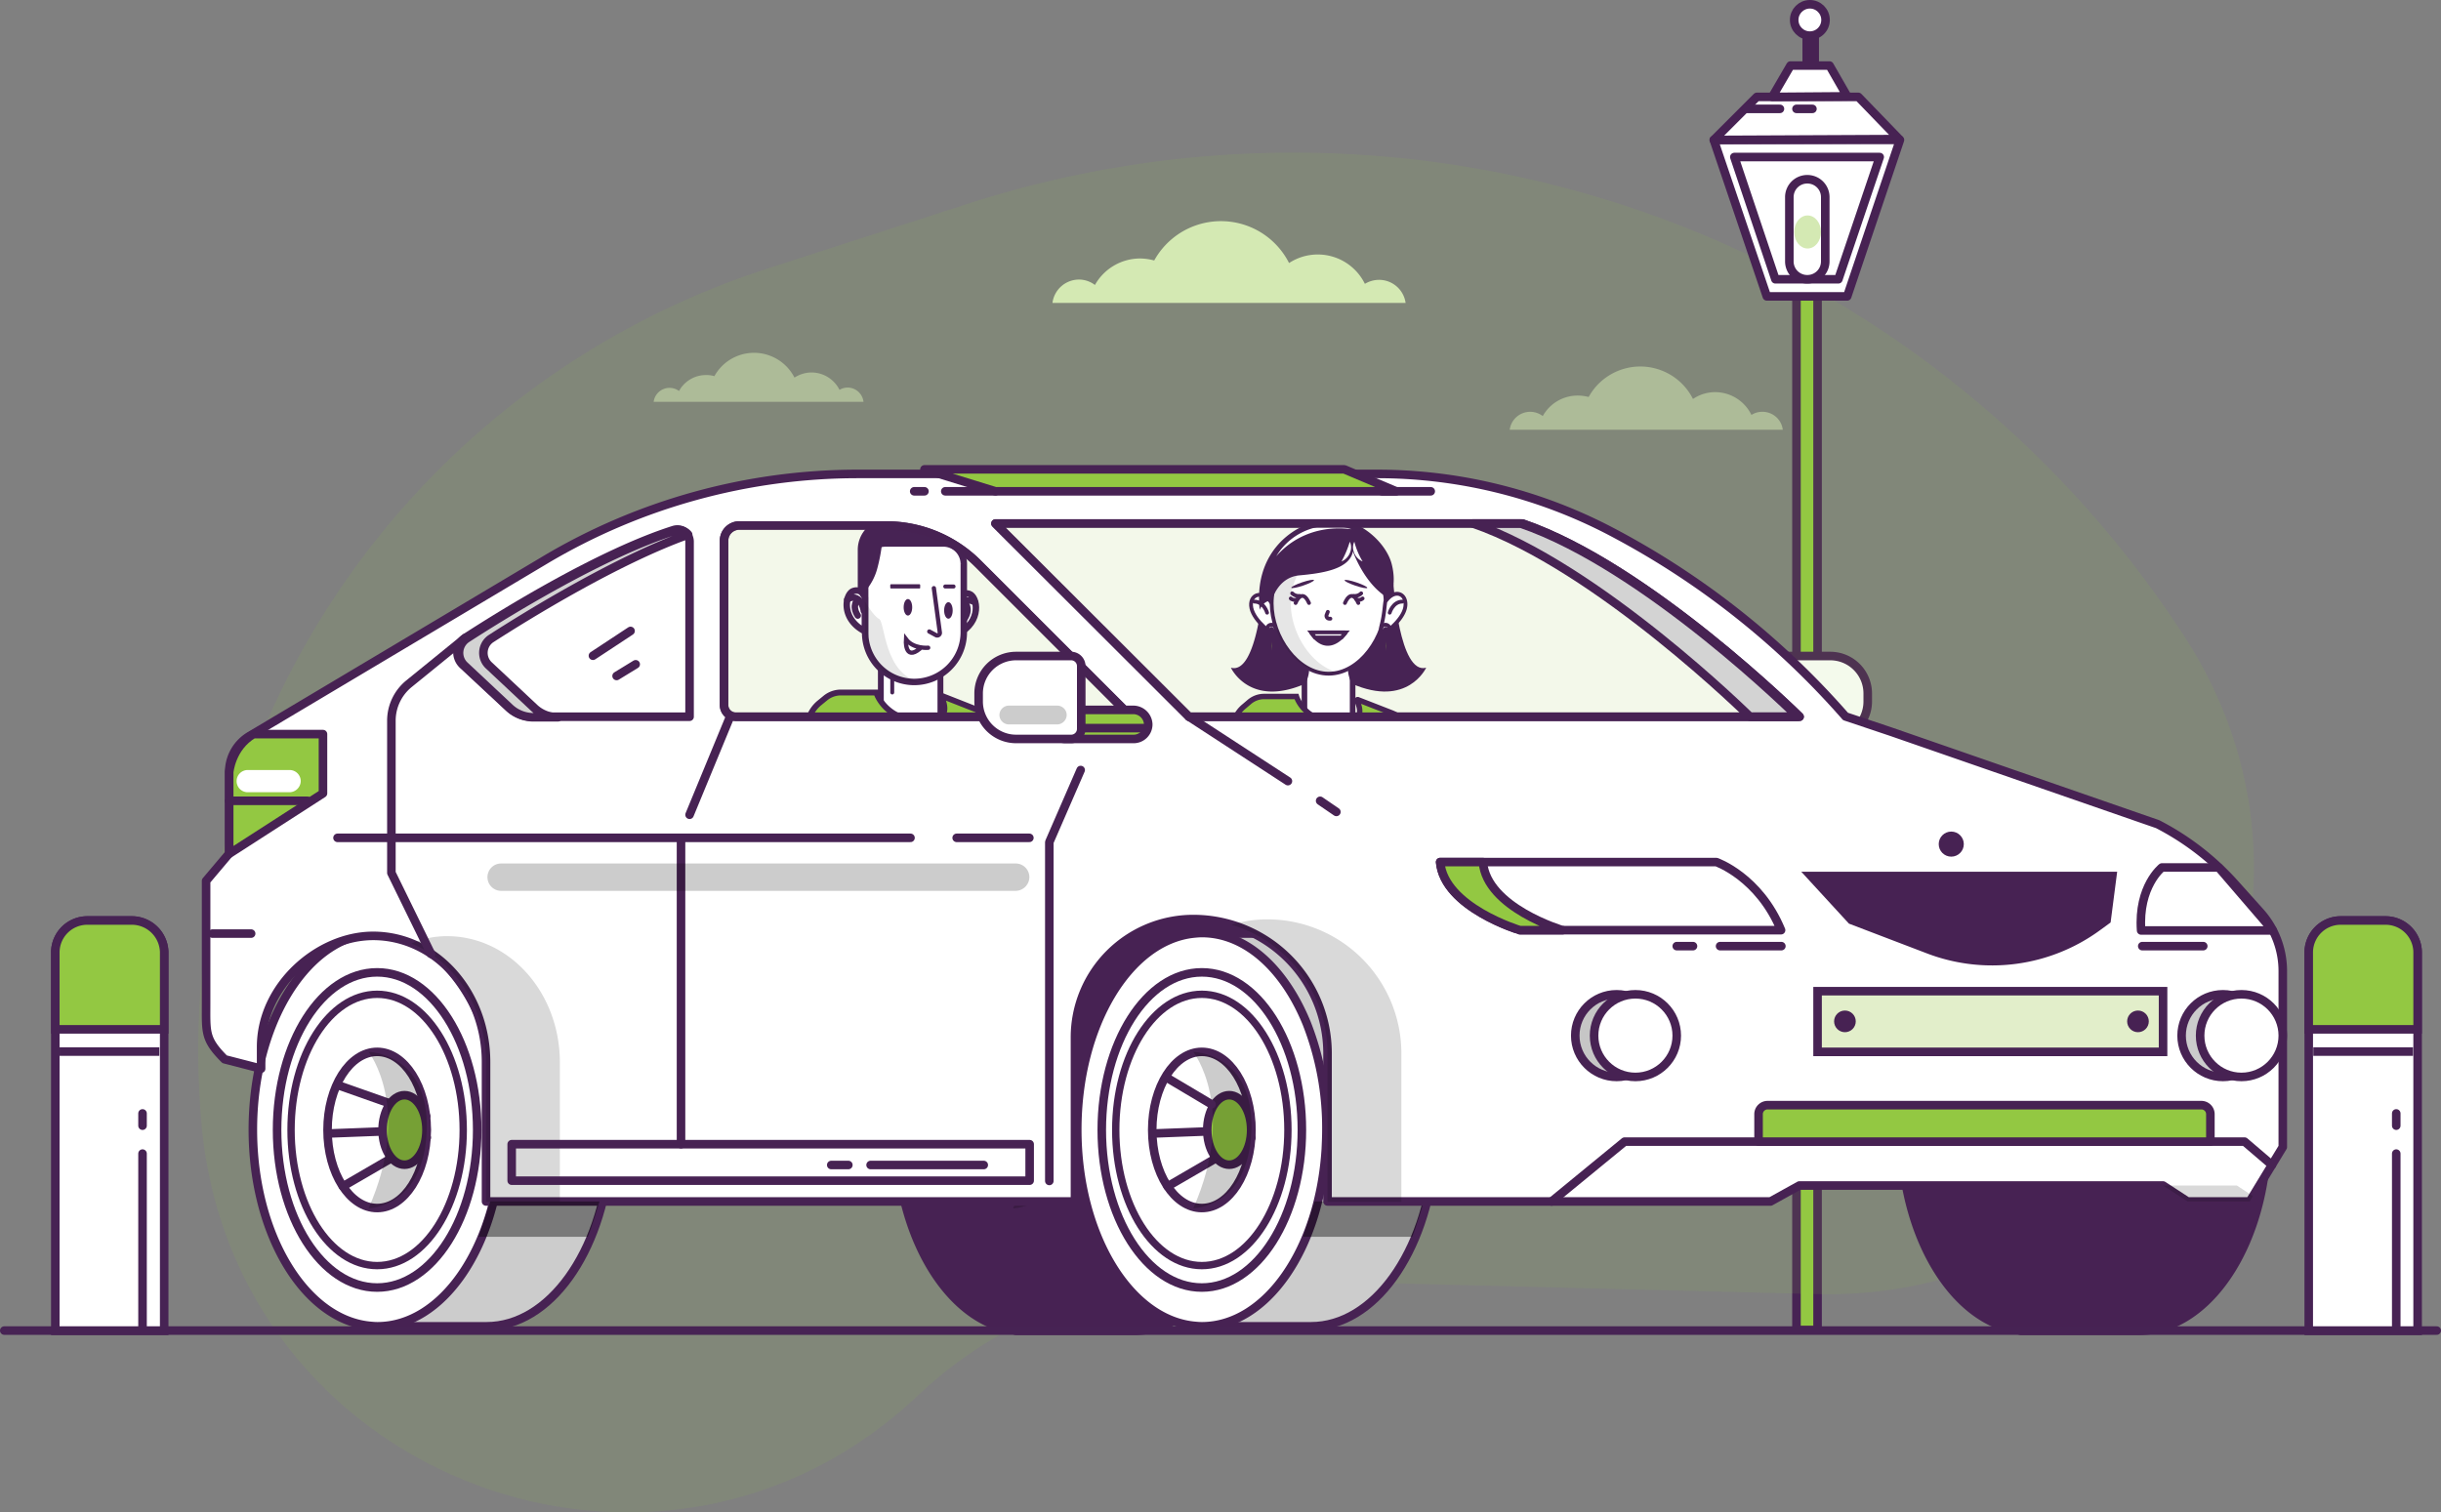 <svg xmlns="http://www.w3.org/2000/svg" xmlns:xlink="http://www.w3.org/1999/xlink" viewBox="0 0 856.3 530.7"><rect x="0" y="0" width="856.3" height="530.7" fill="#808080" stroke="none"/><defs><style>.cls-1,.cls-14,.cls-32,.cls-37,.cls-39,.cls-40,.cls-6,.cls-7{fill:none;}.cls-15,.cls-2,.cls-27,.cls-33,.cls-38,.cls-4{fill:#93c842;}.cls-2,.cls-22,.cls-25,.cls-26,.cls-27,.cls-29,.cls-31,.cls-32,.cls-33,.cls-35,.cls-36,.cls-37,.cls-38,.cls-39,.cls-40,.cls-5,.cls-6,.cls-7{stroke:#472354;stroke-miterlimit:10;}.cls-10,.cls-14,.cls-15,.cls-2,.cls-20,.cls-22,.cls-23,.cls-3,.cls-5,.cls-6,.cls-7{stroke-width:3px;}.cls-17,.cls-21,.cls-25,.cls-26,.cls-29,.cls-3,.cls-35,.cls-36,.cls-5{fill:#fff;}.cls-10,.cls-13,.cls-14,.cls-15,.cls-17,.cls-20,.cls-23,.cls-3{stroke:#472253;stroke-linejoin:round;}.cls-10,.cls-13,.cls-14,.cls-15,.cls-17,.cls-20,.cls-22,.cls-23,.cls-25,.cls-26,.cls-27,.cls-29,.cls-3,.cls-31,.cls-32,.cls-33,.cls-35,.cls-36,.cls-37,.cls-38,.cls-39,.cls-40,.cls-7{stroke-linecap:round;}.cls-11,.cls-12,.cls-18,.cls-19,.cls-30,.cls-4,.cls-9{isolation:isolate;}.cls-30,.cls-4{opacity:0.1;}.cls-8,.cls-9{fill:#d4e9b3;}.cls-9{opacity:0.53;}.cls-10{fill:#ccc;}.cls-11{opacity:0.2;}.cls-12,.cls-19{opacity:0.4;}.cls-13,.cls-16{fill:#472253;}.cls-13{stroke-width:3.6px;}.cls-17{stroke-width:2.58px;}.cls-18{opacity:0.15;}.cls-19,.cls-22{fill:#e2eeca;}.cls-20{fill:#d3d3d3;}.cls-23{fill:#c6c6c6;}.cls-24{clip-path:url(#clip-path);}.cls-25,.cls-27{stroke-width:1.9px;}.cls-26{stroke-width:1.96px;}.cls-28,.cls-31{fill:#472354;}.cls-29,.cls-31,.cls-32,.cls-33{stroke-width:1.33px;}.cls-34{clip-path:url(#clip-path-2);}.cls-35,.cls-38{stroke-width:2.05px;}.cls-36,.cls-37{stroke-width:2.27px;}.cls-39{stroke-width:1.51px;}.cls-40{stroke-width:1.37px;}</style><clipPath id="clip-path"><path class="cls-1" d="M417.1,251.5H631.3s-53.2-52.7-97.2-67.8H349.2Z"/></clipPath><clipPath id="clip-path-2"><path class="cls-1" d="M396.8,251.5,343,197.7a45.5,45.5,0,0,0-32.1-13.3H259.3a5.34,5.34,0,0,0-5.3,5.3v57.7a4.12,4.12,0,0,0,4.1,4.1Z"/></clipPath></defs><g id="Layer_2" data-name="Layer 2"><g id="Layer_1-2" data-name="Layer 1"><rect class="cls-2" x="630.2" y="104" width="7.4" height="362.7"/><path class="cls-3" d="M622.7,259.3h19.4a13.14,13.14,0,0,0,13.1-13.1v-2.9a13.14,13.14,0,0,0-13.1-13.1H622.7a3.54,3.54,0,0,0-3.5,3.5v22.1A3.54,3.54,0,0,0,622.7,259.3Z"/><path class="cls-4" d="M322.1,489.6h0a149.67,149.67,0,0,1,106.5-40.8l208.6,5.3c120.1,3,194.5-129.7,129.2-230.6h0A372.58,372.58,0,0,0,339.2,71.6L269.1,94.3A288.23,288.23,0,0,0,70.7,394.5h0C81.8,518.8,231.5,575.4,322.1,489.6Z"/><path class="cls-5" d="M46.5,323H30.4a11.23,11.23,0,0,0-11,11V467H57.6V334A11.39,11.39,0,0,0,46.5,323Z"/><path class="cls-2" d="M46.5,323H30.4a11.23,11.23,0,0,0-11,11v27.2H57.6V334A11.39,11.39,0,0,0,46.5,323Z"/><line class="cls-6" x1="20.9" y1="369" x2="55.9" y2="369"/><line class="cls-7" x1="50" y1="465.8" x2="50" y2="404.8"/><line class="cls-7" x1="50" y1="395" x2="50" y2="390.7"/><path class="cls-5" d="M837,323H820.9a11.23,11.23,0,0,0-11,11V467h38.2V334A11.25,11.25,0,0,0,837,323Z"/><path class="cls-2" d="M837,323H820.9a11.23,11.23,0,0,0-11,11v27.2h38.2V334A11.25,11.25,0,0,0,837,323Z"/><line class="cls-6" x1="811.5" y1="369" x2="846.5" y2="369"/><line class="cls-7" x1="840.6" y1="465.8" x2="840.6" y2="404.8"/><line class="cls-7" x1="840.6" y1="395" x2="840.6" y2="390.7"/><path class="cls-8" d="M493.1,106.4a9.4,9.4,0,0,0-9.3-8.2,9.66,9.66,0,0,0-5,1.4,18.41,18.41,0,0,0-26.6-7.3,26.76,26.76,0,0,0-47.3-.9,20,20,0,0,0-4.9-.7,18.21,18.21,0,0,0-15.9,9.3,9.23,9.23,0,0,0-5.6-1.9,9.4,9.4,0,0,0-9.3,8.2H493.1Z"/><path class="cls-9" d="M302.9,140.9a5.61,5.61,0,0,0-5.5-4.9,5.47,5.47,0,0,0-2.9.8,11,11,0,0,0-9.8-6.1,11.15,11.15,0,0,0-6,1.8,15.91,15.91,0,0,0-28.1-.5,9.25,9.25,0,0,0-2.9-.4,10.78,10.78,0,0,0-9.5,5.6,5.61,5.61,0,0,0-8.9,3.8h73.6Z"/><path class="cls-9" d="M625.4,150.8a7.16,7.16,0,0,0-7.2-6.3,7,7,0,0,0-3.8,1.1,14.17,14.17,0,0,0-12.7-8,13.84,13.84,0,0,0-7.8,2.4,20.69,20.69,0,0,0-36.6-.7,15.83,15.83,0,0,0-3.8-.5,14,14,0,0,0-12.3,7.2,7.25,7.25,0,0,0-11.6,4.8Z"/><path class="cls-10" d="M794,396.5c0,3.2-.1,6.3-.4,9.3-2.9,33.7-21.2,59.6-43.3,59.6H709V327.6h41.3C774.4,327.6,794,358.4,794,396.5Z"/><path class="cls-3" d="M755.7,396.5c0,2.2-.1,4.4-.2,6.6-2.1,35-20.8,62.3-43.5,62.3-1,0-2-.1-3-.2-22.7-2.5-40.7-32.3-40.7-68.8s18-66.3,40.7-68.8c1-.1,2-.2,3-.2,15.5,0,29,12.6,36.8,31.7A100.48,100.48,0,0,1,755.7,396.5Z"/><ellipse class="cls-3" cx="712" cy="396.5" rx="35.1" ry="55.3"/><ellipse class="cls-3" cx="712" cy="396.5" rx="17.4" ry="27.4"/><path class="cls-11" d="M708.9,369.1s15.5,19.8,0,54.9c0,0,19.5-.3,20.4-27.4S708.9,369.1,708.9,369.1Z"/><path class="cls-12" d="M751.6,421.6h38.3s-2.6,8.7-4.1,12.4H747.5Z"/><path class="cls-10" d="M440.5,396.5c0,3.2-.1,6.3-.4,9.3-2.9,33.7-21.2,59.6-43.3,59.6H355.4V327.6h41.3C420.9,327.6,440.5,358.4,440.5,396.5Z"/><path class="cls-3" d="M402.2,396.5c0,2.2-.1,4.4-.2,6.6-2.1,35-20.8,62.3-43.5,62.3-1,0-2-.1-3-.2-22.7-2.5-40.7-32.3-40.7-68.8s18-66.3,40.7-68.8c1-.1,2-.2,3-.2,15.5,0,29,12.6,36.8,31.7A102.52,102.52,0,0,1,402.2,396.5Z"/><ellipse class="cls-3" cx="358.4" cy="396.5" rx="35.1" ry="55.3"/><path class="cls-13" d="M397.8,326.5H356.5a.91.91,0,0,0-.7.3c-23.1,2.9-41.1,33.4-41.1,69.8s18,66.8,41.1,69.8a1.49,1.49,0,0,0,.7.3h41.3c22.4,0,41.5-26.1,44.4-60.6.3-3.1.4-6.2.4-9.4C442.7,357.9,422.6,326.5,397.8,326.5Z"/><path class="cls-13" d="M750.3,326.5H709a.91.91,0,0,0-.7.3c-23.1,2.9-41.1,33.4-41.1,69.8s18,66.8,41.1,69.8a1.49,1.49,0,0,0,.7.3h41.3c22.4,0,41.5-26.1,44.4-60.6.3-3.1.4-6.2.4-9.4C795.1,357.9,775,326.5,750.3,326.5Z"/><ellipse class="cls-3" cx="358.4" cy="396.5" rx="17.4" ry="27.4"/><line class="cls-14" x1="346.4" y1="416.3" x2="375.8" y2="399.2"/><line class="cls-14" x1="342.5" y1="397.7" x2="373.9" y2="396.5"/><ellipse class="cls-15" cx="368" cy="396.5" rx="7.7" ry="12.2"/><path class="cls-11" d="M355.4,369.1s15.5,19.8,0,54.9c0,0,19.5-.3,20.4-27.4S355.4,369.1,355.4,369.1Z"/><path class="cls-12" d="M398,421.6h38.4s-2.6,8.7-4.1,12.4H394Z"/><rect class="cls-16" x="333.4" y="310.8" width="155.5" height="89.8"/><path class="cls-10" d="M503.6,396.5c0,3.2-.1,6.3-.4,9.3-2.9,33.7-21.2,59.6-43.3,59.6H418.6V327.6h41.3C484.1,327.6,503.6,358.4,503.6,396.5Z"/><path class="cls-3" d="M465.3,396.5c0,2.2-.1,4.4-.2,6.6-2.1,35-20.8,62.3-43.5,62.3-1,0-2-.1-3-.2-22.7-2.5-40.7-32.3-40.7-68.8s18-66.3,40.7-68.8c1-.1,2-.2,3-.2,15.5,0,29,12.6,36.8,31.7A100.48,100.48,0,0,1,465.3,396.5Z"/><ellipse class="cls-3" cx="421.6" cy="396.5" rx="35.1" ry="55.3"/><ellipse class="cls-17" cx="421.6" cy="396.5" rx="30.2" ry="47.6"/><ellipse class="cls-3" cx="421.6" cy="396.5" rx="17.4" ry="27.4"/><line class="cls-14" x1="409.6" y1="416.3" x2="439" y2="399.2"/><line class="cls-14" x1="405.7" y1="397.7" x2="437.1" y2="396.5"/><ellipse class="cls-15" cx="431.2" cy="396.5" rx="7.7" ry="12.2"/><path class="cls-11" d="M418.6,369.1s15.5,19.8,0,54.9c0,0,19.5-.3,20.4-27.4S418.6,369.1,418.6,369.1Z"/><path class="cls-12" d="M461.2,421.6h38.3s-2.6,8.7-4.1,12.4H457.1Z"/><line class="cls-14" x1="699.9" y1="416.3" x2="729.4" y2="399.2"/><line class="cls-14" x1="696" y1="397.7" x2="727.5" y2="396.5"/><ellipse class="cls-15" cx="721.5" cy="396.5" rx="7.7" ry="12.2"/><path class="cls-10" d="M214.4,396.5c0,3.2-.1,6.3-.4,9.3-2.9,33.7-21.2,59.6-43.3,59.6H129.4V327.6h41.3C194.8,327.6,214.4,358.4,214.4,396.5Z"/><path class="cls-3" d="M176.1,396.5c0,2.2-.1,4.4-.2,6.6-2.1,35-20.8,62.3-43.5,62.3-1,0-2-.1-3-.2-22.7-2.5-40.7-32.3-40.7-68.8s18-66.3,40.7-68.8c1-.1,2-.2,3-.2,15.5,0,29,12.6,36.8,31.7A102.52,102.52,0,0,1,176.1,396.5Z"/><ellipse class="cls-3" cx="132.3" cy="396.5" rx="35.1" ry="55.3"/><ellipse class="cls-17" cx="132.3" cy="396.5" rx="30.2" ry="47.6"/><ellipse class="cls-3" cx="132.3" cy="396.5" rx="17.4" ry="27.4"/><line class="cls-14" x1="120.3" y1="416.3" x2="149.7" y2="399.2"/><line class="cls-14" x1="116.4" y1="397.7" x2="147.8" y2="396.5"/><line class="cls-14" x1="118.9" y1="380.9" x2="149.5" y2="391.7"/><ellipse class="cls-15" cx="141.9" cy="396.5" rx="7.7" ry="12.2"/><path class="cls-11" d="M129.3,369.1s15.5,19.8,0,54.9c0,0,19.5-.3,20.4-27.4S129.3,369.1,129.3,369.1Z"/><path class="cls-3" d="M756.9,289.2a94.22,94.22,0,0,1,27.4,21.3l8.7,9.7a31,31,0,0,1,7.8,20.5v61.8l-11.6,19.1H767.4l-8.6-5.6H631.2l-10.1,5.6H465.7v-52a47.12,47.12,0,0,0-47.1-47.1h0A41.53,41.53,0,0,0,377.1,364v57.6H170.5V372.7c0-24.5-17.7-44.3-39.6-44.3h0c-19.3,0-39.3,17.5-39.3,39V375l-12.8-3.3c-7-7-6.5-9.4-6.5-19.4V309.1l8.1-9.6V270.9a14.73,14.73,0,0,1,7.1-12.6l103.7-61.8a214.46,214.46,0,0,1,109.6-30.2H482.9a176.71,176.71,0,0,1,81.5,19.8,285.27,285.27,0,0,1,83,65.3l16.1,5.4Z"/><path class="cls-18" d="M156.8,328.5h0a31.09,31.09,0,0,0-12.5,2.6c15.3,6.1,26.2,22.5,26.2,41.7v48.9h25.9V372.8C196.4,348.3,178.7,328.5,156.8,328.5Z"/><polygon class="cls-18" points="784.7 416 758.8 416 767.4 421.6 789.2 421.6 790.3 419.7 784.7 416"/><path class="cls-18" d="M444.5,322.6h0a42.46,42.46,0,0,0-12.5,1.9,47.13,47.13,0,0,1,33.7,45.2v52h25.9v-52A47.05,47.05,0,0,0,444.5,322.6Z"/><path class="cls-3" d="M417.1,251.5H631.3s-53.2-52.7-97.2-67.8H349.2Z"/><path class="cls-19" d="M417.1,252.2H631.3s-53.2-52.7-97.2-67.8H349.2Z"/><path class="cls-20" d="M533.4,183.7H516.7c44,15.2,97.2,67.8,97.2,67.8h16.7S577.5,198.8,533.4,183.7Z"/><path class="cls-3" d="M396.8,251.5,343,197.7a45.5,45.5,0,0,0-32.1-13.3H259.3a5.34,5.34,0,0,0-5.3,5.3v57.7a4.12,4.12,0,0,0,4.1,4.1Z"/><path class="cls-19" d="M396.8,251.5,343,197.7a45.5,45.5,0,0,0-32.1-13.3H259.3a5.34,5.34,0,0,0-5.3,5.3v57.7a4.12,4.12,0,0,0,4.1,4.1Z"/><path class="cls-3" d="M241.9,190.1v61.4H186.7a12.07,12.07,0,0,1-8.3-3.3l-16-14.9a6,6,0,0,1,.9-9.5c13.9-9,47.5-29.7,73-37.8A4.29,4.29,0,0,1,241.9,190.1Z"/><path class="cls-20" d="M171.5,233.5a6,6,0,0,1,.9-9.5c13.2-8.5,44.1-27.5,69-36.4a4.36,4.36,0,0,0-4.6-1.4c-25.5,8.1-59.1,28.8-73,37.8a6.1,6.1,0,0,0-.9,9.5l15.9,14.9a12.26,12.26,0,0,0,8.3,3.3h8.6a12.07,12.07,0,0,1-8.3-3.3Z"/><path class="cls-15" d="M88.9,257.6h24.4v20.8L80.4,299.6V271S81.1,262.2,88.9,257.6Z"/><path class="cls-14" d="M151.2,334.7l-13.9-28.4V252.9a16.75,16.75,0,0,1,6.2-13l19.8-16.1"/><line class="cls-14" x1="118.4" y1="294" x2="319.4" y2="294"/><line class="cls-14" x1="335.6" y1="294" x2="361.1" y2="294"/><polyline class="cls-14" points="379.1 270.2 368.1 295.5 368.1 414.4"/><rect class="cls-14" x="179.5" y="401.5" width="181.7" height="12.8"/><line class="cls-14" x1="238.9" y1="401.5" x2="238.9" y2="294"/><line class="cls-14" x1="241.9" y1="285.9" x2="256.1" y2="251.5"/><line class="cls-14" x1="80.4" y1="281" x2="107.9" y2="281"/><path class="cls-12" d="M172,421.6h38.3s-2.6,8.7-4.1,12.4H167.9Z"/><line class="cls-14" x1="345.1" y1="408.8" x2="305.4" y2="408.8"/><line class="cls-14" x1="297.6" y1="408.8" x2="291.6" y2="408.8"/><path class="cls-11" d="M356.3,312.6H175.8a4.8,4.8,0,0,1-4.8-4.8h0a4.8,4.8,0,0,1,4.8-4.8H356.3a4.8,4.8,0,0,1,4.8,4.8h0A4.87,4.87,0,0,1,356.3,312.6Z"/><path class="cls-21" d="M101.6,278H86.9a3.9,3.9,0,0,1-3.9-3.9h0a3.9,3.9,0,0,1,3.9-3.9h14.7a3.9,3.9,0,0,1,3.9,3.9h0A4,4,0,0,1,101.6,278Z"/><line class="cls-7" x1="1.5" y1="466.9" x2="854.8" y2="466.9"/><path class="cls-3" d="M505.2,302.5h96.9s15,5.2,22.7,23.9H533.1C533.2,326.4,506.6,318.5,505.2,302.5Z"/><path class="cls-15" d="M520.2,302.5h-15c1.4,15.9,28,23.9,28,23.9h15C548.1,326.4,521.5,318.5,520.2,302.5Z"/><path class="cls-3" d="M778.3,304.4H758.4s-8.4,6.6-7.3,22.1h46.2Z"/><path class="cls-16" d="M631.8,305.8l16.8,18.3,27.5,10.5a64.13,64.13,0,0,0,60.6-8.2l3.7-2.7,2.3-17.8H631.8Z"/><circle class="cls-16" cx="684.5" cy="296.2" r="4.4"/><rect class="cls-22" x="637.6" y="347.8" width="121.2" height="21.3"/><line class="cls-14" x1="425" y1="387.5" x2="409.7" y2="378.4"/><polyline class="cls-14" points="544.3 421.6 569.9 400.6 787.4 400.6 797 408.8"/><circle class="cls-23" cx="567.1" cy="363.4" r="14.5"/><circle class="cls-3" cx="573.7" cy="363.4" r="14.5"/><circle class="cls-10" cx="779.8" cy="363.4" r="14.5"/><circle class="cls-3" cx="786.3" cy="363.4" r="14.5"/><circle class="cls-16" cx="647.2" cy="358.4" r="3.8"/><circle class="cls-16" cx="750" cy="358.4" r="3.8"/><line class="cls-14" x1="417.1" y1="251.5" x2="451.8" y2="274.1"/><line class="cls-14" x1="463.1" y1="281" x2="468.8" y2="284.9"/><path class="cls-15" d="M772.2,387.8H620.1a3.16,3.16,0,0,0-3.2,3.2v9.6H775.4V391A3.16,3.16,0,0,0,772.2,387.8Z"/><g class="cls-24"><polygon class="cls-25" points="439 276.5 442.6 280.4 463.4 280.4 456.6 269.6 439 275.5 439 276.5"/><polygon class="cls-25" points="495.5 280.4 492.1 274.3 502.7 269.6 506.8 279.6 495.5 280.4"/><rect class="cls-26" x="457.6" y="228.6" width="16.9" height="32.7"/><path class="cls-27" d="M434.5,274.6l-1.9-17.3a10.57,10.57,0,0,1,3.8-9.4l2-1.7a8,8,0,0,1,4.9-1.8h11.5s2.5,8.7,14.5,9.3c10.1.5,7.7-5.8,6.7-7.8-.1-.2.1-.4.3-.4l11.8,4.6a18.54,18.54,0,0,1,9,7.6l6.8,11.2-10.6,5.6,3,5.1H460.9l-4.6-8.8-20.9,6.8Z"/><path class="cls-28" d="M443.3,204.8s-2.1,32.1-11.5,29.5c0,0,6.5,14.2,26.1,5.6,0,0,3-5.3,0-8.9s-9.1-10.2-9.9-13.2a19.2,19.2,0,0,1-.6-5.7Z"/><path class="cls-28" d="M488.8,204.8s2.1,32.1,11.5,29.5c0,0-6.5,14.2-26.1,5.6,0,0-3-5.3,0-8.9s9.1-10.2,9.9-13.2.1-9.7.1-9.7Z"/><path class="cls-29" d="M446.5,222.1c.3.8-6.5-4-7.5-8.7s3.7-6.8,7.1-1.8C449.7,216.5,445.9,220.3,446.5,222.1Z"/><path class="cls-29" d="M486.1,211.7c0,11.7-9,24.7-20,24.7s-20-13-20-24.7,9-21.1,20-21.1S486.1,200,486.1,211.7Z"/><path class="cls-30" d="M452.8,211.7c0-10.5,7.2-19.1,16.6-20.8a18.7,18.7,0,0,0-3.4-.3c-11.1,0-20,9.5-20,21.1s9,24.7,20,24.7a12.67,12.67,0,0,0,3.4-.4C459.9,233.6,452.8,222.1,452.8,211.7Z"/><path class="cls-29" d="M454.5,211.6s2.2-5.6,4.7,0"/><path class="cls-29" d="M471.8,211.6s2.2-5.6,4.7,0"/><path class="cls-29" d="M465.8,214.7l-.4,1a1,1,0,0,0,.9,1.4h.4"/><ellipse class="cls-28" cx="475.67" cy="204.94" rx="0.6" ry="4.2" transform="translate(129.44 590.16) rotate(-71.36)"/><ellipse class="cls-28" cx="456.96" cy="204.91" rx="4.2" ry="0.6" transform="translate(-41.52 156.8) rotate(-18.64)"/><path class="cls-29" d="M474.9,209.1a3.19,3.19,0,0,0,2.6-.9"/><path class="cls-29" d="M475.8,210.3a2,2,0,0,0,2.2-.3"/><path class="cls-29" d="M455.9,209.1a3.19,3.19,0,0,1-2.6-.9"/><path class="cls-29" d="M455,210.3a2,2,0,0,1-2.2-.3"/><path class="cls-31" d="M460.2,221.9h11.6c.2,0,.2.2.1.3-1.2,1.5-6.4,7.6-11.8,0A.19.19,0,0,1,460.2,221.9Z"/><polygon class="cls-29" points="470.6 223.7 461.3 223.7 459.9 221.9 472.1 221.9 470.6 223.7"/><path class="cls-28" d="M446.2,210.6s2-8,9.6-8.7,17.6-2,18.8-8.4c0,0,4.1,11.9,12.8,16.6,0,0,2.8-4.4.8-12.2s-12.4-17.6-24.2-15.5-24.2,12.5-22.1,31.6A5.07,5.07,0,0,1,446.2,210.6Z"/><path class="cls-32" d="M444.5,215s-1.1-3.9-4.5-3.9"/><path class="cls-21" d="M447.7,195.2a22,22,0,0,1,19-10.7,23.4,23.4,0,0,1,7.4,1.2c-10-1.3-19.7,1.8-26.4,9.5Z"/><path class="cls-21" d="M470.6,197a34.78,34.78,0,0,0,2.9-6.9c1.3,2.5-.3,5.9-2.9,6.9Z"/><path class="cls-21" d="M478,197c-2.6-1-4.2-4.4-2.9-6.9A26,26,0,0,0,478,197Z"/><circle class="cls-29" cx="446" cy="220.6" r="1.4"/><path class="cls-29" d="M486,211.1c3.5-5,7.9-2.5,6.9,2.2s-7.8,9.5-7.5,8.7a1.92,1.92,0,0,1-.9-2,43.79,43.79,0,0,0,1.2-6.7C486,210.6,486,211.1,486,211.1Z"/><path class="cls-32" d="M487.5,215s1.1-3.9,4.5-3.9"/><circle class="cls-29" cx="486" cy="220.6" r="1.4"/><ellipse class="cls-33" cx="446" cy="226.7" rx="0.7" ry="6.1"/><ellipse class="cls-33" cx="486.1" cy="226.7" rx="0.7" ry="6.1"/></g><g class="cls-34"><polygon class="cls-35" points="290.1 277.7 294 281.9 316.5 281.9 309.1 270.2 290.1 276.7 290.1 277.7"/><polygon class="cls-35" points="351.2 281.9 347.6 275.3 359.1 270.2 363.5 281.1 351.2 281.9"/><rect class="cls-35" x="309" y="229.2" width="20.9" height="28.8"/><path class="cls-28" d="M338.1,190.8v12.6s-5.6-12.1-14.3-12.6Z"/><path class="cls-36" d="M336.1,211.1c0-.4,1-3.6,3.9-2.7s4.6,9.7-4,14.1Z"/><path class="cls-37" d="M336.4,215.3c0-.8,1.3-6.6,5.6-3.9"/><path class="cls-37" d="M338.4,211.4s2.3,2,0,5.6"/><path class="cls-36" d="M320.7,239.3h0a17.41,17.41,0,0,0,17.4-17.4v-24a7.17,7.17,0,0,0-7.2-7.2H310.7a7.17,7.17,0,0,0-7.2,7.2v24A17.24,17.24,0,0,0,320.7,239.3Z"/><path class="cls-36" d="M303.4,209.7a3,3,0,0,0-4-2.3c-2.9.9-4.6,9.7,4,14.1Z"/><path class="cls-37" d="M303,214.3c0-.8-1.5-6.6-5.8-3.9"/><path class="cls-37" d="M300.9,210.4s-2.3,2,0,5.6"/><path class="cls-28" d="M303.4,207.6a20.09,20.09,0,0,0,4.4-8.3,59.58,59.58,0,0,0,1.6-8.4h28.7v-4.8A4.12,4.12,0,0,0,334,182H311.8a10.93,10.93,0,0,0-10.9,10.9v14.5C300.9,207.3,303.4,213.3,303.4,207.6Z"/><path class="cls-30" d="M303.4,211s2.9,5.1,5,6.2,1.7,19.3,14.2,22.1c0,0-10.5.7-15-6s-4.1-11.1-4.1-13.7S303.4,211,303.4,211Z"/><path class="cls-38" d="M285.3,275.6l-2-18.8a11.57,11.57,0,0,1,4.1-10.1l2.2-1.8a8.59,8.59,0,0,1,5.3-1.9h12.5s2.7,9.4,15.6,10.1c10.9.6,8.3-6.2,7.3-8.4a.31.31,0,0,1,.4-.4l12.7,5a20.41,20.41,0,0,1,9.7,8.2l7.3,12.1-11.5,6.1,3.3,5.5H314l-4.9-9.5L286.5,279Z"/><path class="cls-39" d="M325.6,227.3s-5.2.5-7.8-3c0,0-.6,7.9,4.9,3.3"/><path class="cls-39" d="M326,221.6l2.4,1.3a.93.93,0,0,0,1.3-.9l-2.1-15.6"/><ellipse class="cls-28" cx="318.5" cy="213.1" rx="1.5" ry="2.9"/><ellipse class="cls-28" cx="332.7" cy="214.2" rx="1.5" ry="2.9"/><path class="cls-28" d="M322.5,206.5h-9.9a.32.32,0,0,1-.3-.3v-.9a.32.32,0,0,1,.3-.3h9.9a.32.32,0,0,1,.3.3v.9A.27.27,0,0,1,322.5,206.5Z"/><path class="cls-28" d="M334.5,206.5h-2.9a.68.68,0,0,1-.7-.7h0a.68.68,0,0,1,.7-.7h2.9a.68.68,0,0,1,.7.7h0A.68.68,0,0,1,334.5,206.5Z"/><line class="cls-40" x1="313" y1="238.5" x2="313" y2="243"/></g><path class="cls-14" d="M396.8,251.5,343,197.7a45.5,45.5,0,0,0-32.1-13.3H259.3a5.34,5.34,0,0,0-5.3,5.3v57.7a4.12,4.12,0,0,0,4.1,4.1Z"/><path class="cls-15" d="M397.7,249.1h-24a5.12,5.12,0,0,0-5.1,5.1h0a5.12,5.12,0,0,0,5.1,5.1h24a5.12,5.12,0,0,0,5.1-5.1h0A5.26,5.26,0,0,0,397.7,249.1Z"/><path class="cls-3" d="M375.8,259.3H356.4a13.14,13.14,0,0,1-13.1-13.1v-2.9a13.14,13.14,0,0,1,13.1-13.1h19.4a3.54,3.54,0,0,1,3.5,3.5v22.1A3.54,3.54,0,0,1,375.8,259.3Z"/><line class="cls-14" x1="380.2" y1="255.5" x2="402.1" y2="255.5"/><path class="cls-14" d="M417.1,251.5H631.3s-53.2-52.7-97.2-67.8H349.2Z"/><polygon class="cls-15" points="349.2 172.4 324.3 164.7 471.6 164.7 489.8 172.4 349.2 172.4"/><line class="cls-14" x1="484.8" y1="172.4" x2="501.9" y2="172.4"/><line class="cls-14" x1="349.2" y1="172.4" x2="331.6" y2="172.4"/><line class="cls-14" x1="324.3" y1="172.4" x2="320.7" y2="172.4"/><line class="cls-14" x1="624.9" y1="332" x2="603.4" y2="332"/><line class="cls-14" x1="772.9" y1="332" x2="751.5" y2="332"/><line class="cls-14" x1="593.9" y1="332" x2="588.2" y2="332"/><line class="cls-14" x1="208" y1="230.1" x2="221.2" y2="221.4"/><line class="cls-14" x1="216.3" y1="237.2" x2="223" y2="233.1"/><line class="cls-14" x1="74.5" y1="327.6" x2="88.1" y2="327.6"/><polygon class="cls-3" points="633.9 49.1 601.2 49.1 619.8 104 633.9 104 648 104 666.5 49.1 633.9 49.1"/><polygon class="cls-3" points="633.9 55.1 608.4 55.1 622.8 98 633.9 98 644.9 98 659.4 55.1 633.9 55.1"/><polygon class="cls-3" points="601.2 49.1 616.3 34 651.9 34 666.2 48.8 601.2 49.1"/><rect class="cls-3" x="633.8" y="7" width="2.8" height="20.7"/><circle class="cls-3" cx="634.9" cy="7" r="5.5"/><polygon class="cls-3" points="621.7 34 628.1 23 641.8 23 648 33.8 621.7 34"/><path class="cls-3" d="M634,98h0a6.27,6.27,0,0,1-6.3-6.3V69.2a6.27,6.27,0,0,1,6.3-6.3h0a6.27,6.27,0,0,1,6.3,6.3V91.7A6.27,6.27,0,0,1,634,98Z"/><line class="cls-7" x1="613" y1="38.2" x2="624.4" y2="38.2"/><line class="cls-7" x1="630.2" y1="38.2" x2="635.8" y2="38.2"/><ellipse class="cls-8" cx="634.1" cy="81.4" rx="4.7" ry="5.8"/><path class="cls-11" d="M370.9,254.2h-17a3.33,3.33,0,0,1-3.3-3.3h0a3.33,3.33,0,0,1,3.3-3.3h17a3.33,3.33,0,0,1,3.3,3.3h0A3.4,3.4,0,0,1,370.9,254.2Z"/></g></g></svg>